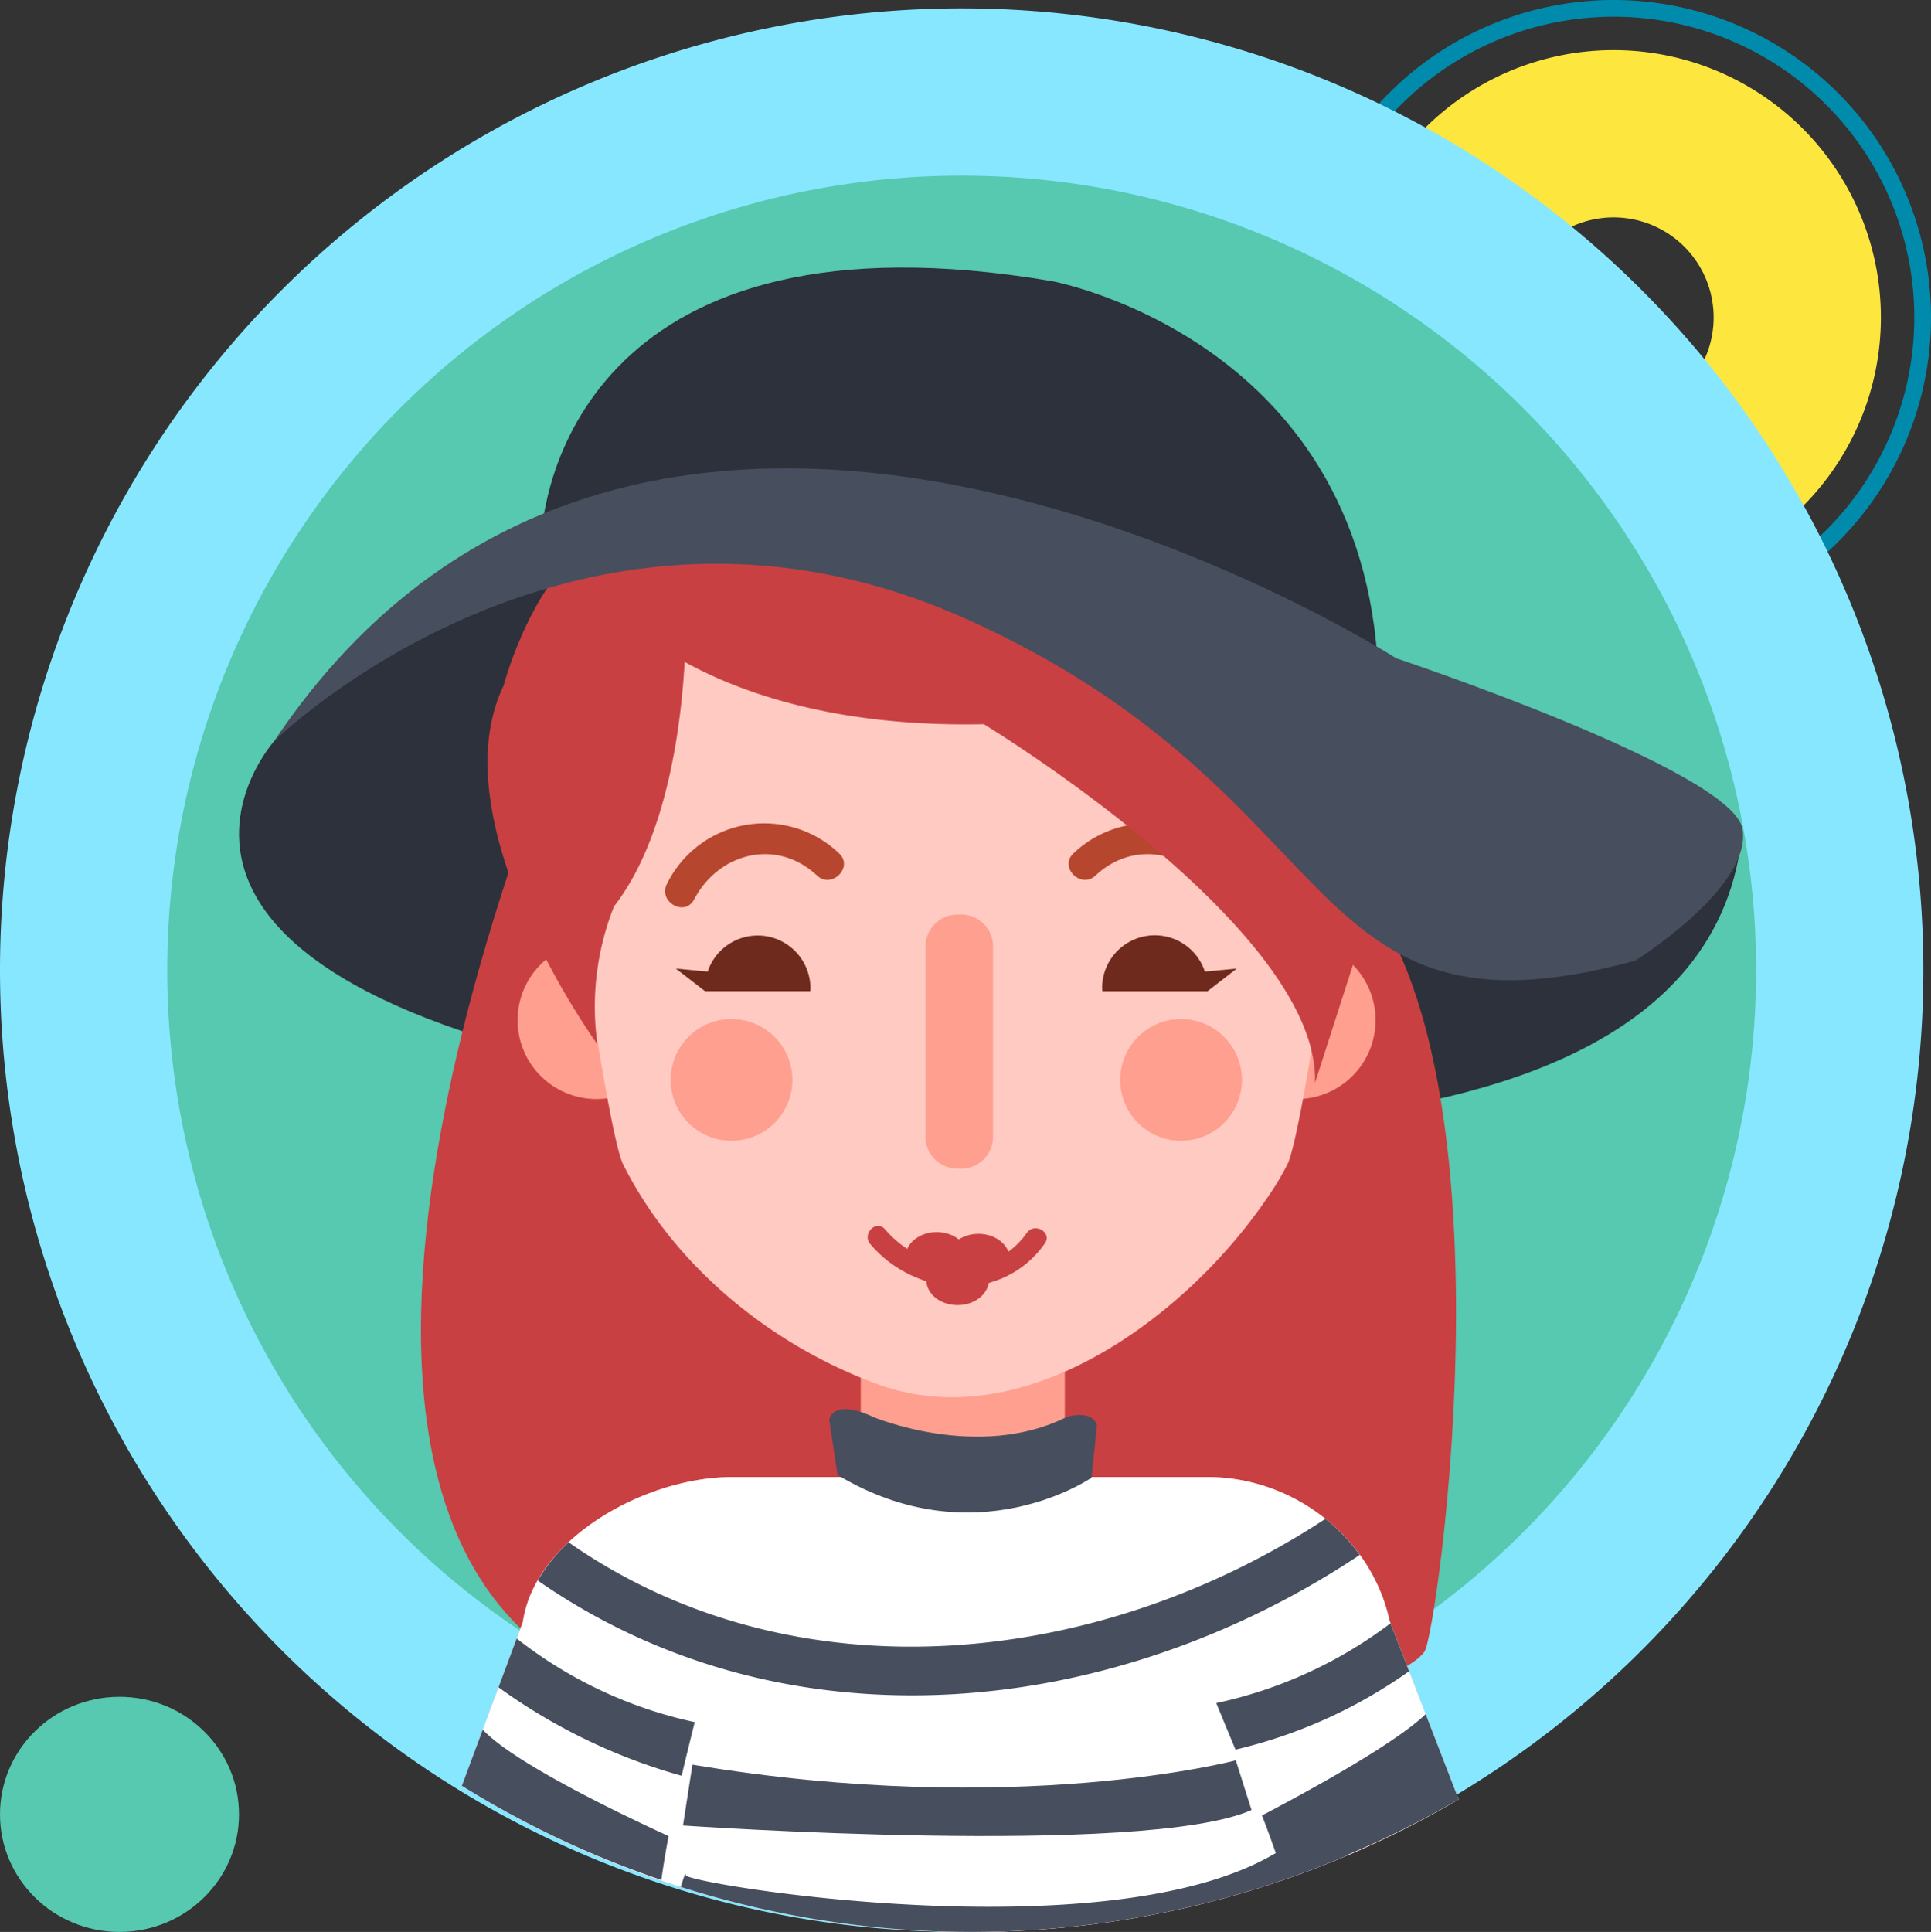<svg xmlns="http://www.w3.org/2000/svg" xmlns:xlink="http://www.w3.org/1999/xlink" width="230.915" height="231" viewBox="0 0 230.915 231">
  <rect x="0" y="0" width="230.915" height="231" fill="#333333" stroke="none"/>
  <defs>
    <clipPath id="clip-path">
      <rect id="Rectangle_370" data-name="Rectangle 370" width="179.861" height="199.007" fill="none"/>
    </clipPath>
  </defs>
  <g id="Group_8051" data-name="Group 8051" transform="translate(0 1)">
    <g id="Group_8000" data-name="Group 8000" transform="translate(-0.086)">
      <g id="Group_3189" data-name="Group 3189" transform="translate(171.08 14.994)">
        <path id="Path_3563" data-name="Path 3563" d="M-664.073-332.036A21.964,21.964,0,0,0-686.036-354,21.964,21.964,0,0,0-708-332.036a21.964,21.964,0,0,0,21.964,21.964A21.964,21.964,0,0,0-664.073-332.036Z" transform="translate(708 354)" fill="none" stroke="#fde63e" stroke-width="20"/>
      </g>
      <g id="Group_3190" data-name="Group 3190" transform="translate(156.086)">
        <path id="Path_3564" data-name="Path 3564" d="M-847.44-415.772A36.957,36.957,0,0,0-884.4-452.73a36.958,36.958,0,0,0-36.958,36.958A36.958,36.958,0,0,0-884.4-378.815,36.957,36.957,0,0,0-847.44-415.772Z" transform="translate(921.355 452.73)" fill="none" stroke="#008bac" stroke-linecap="round" stroke-linejoin="round" stroke-width="2"/>
      </g>
    </g>
    <ellipse id="Ellipse_65" data-name="Ellipse 65" cx="14.291" cy="14.056" rx="14.291" ry="14.056" transform="translate(0 201.888)" fill="#57c9b0"/>
    <path id="Path_2184" data-name="Path 2184" d="M115,0A115,115,0,1,1,0,115,115,115,0,0,1,115,0Z" fill="#87e7ff"/>
    <path id="Path_3568" data-name="Path 3568" d="M0-834.621H86.111v-72.839H0Z" transform="translate(111.42 1022.496)" fill="none"/>
    <path id="Path_8347" data-name="Path 8347" d="M95,0A95,95,0,1,1,0,95,95,95,0,0,1,95,0Z" transform="translate(20 20)" fill="#57c9b0"/>
    <g id="Group_8002" data-name="Group 8002" transform="translate(28.582 30.993)">
      <g id="Group_8001" data-name="Group 8001" transform="translate(0 0)" clip-path="url(#clip-path)">
        <path id="Path_8192" data-name="Path 8192" d="M4.2,41.142s-26.12,29.166,51.975,41.53c0,0,119.035,22.257,123.621-31.029,0,0-59.195-19.372-62.23-20.386S64.918,7.463,36.067,19.109,10.289,35.332,4.2,41.142" transform="translate(0 15.489)" fill="#2c313b"/>
        <path id="Path_8193" data-name="Path 8193" d="M28.614,26.679c.18.453-39.425,89.56-.481,113.984s101.049,4.026,103-1.618,11.851-78.911-12.57-95.41" transform="translate(10.77 26.15)" fill="#c94042"/>
        <path id="Path_8194" data-name="Path 8194" d="M74.4,137.856a114.648,114.648,0,0,0,58.25-15.845l-8.265-21.38c-2.083-9.719-11.285-17.168-21.782-17.168H85.561V62.39h-24.4V83.459H45.843c-10.61,0-23.667,7.5-25.083,17.3l-7.3,19.619A114.648,114.648,0,0,0,74.4,137.856" transform="translate(13.191 61.152)" fill="#ff9f8f"/>
        <path id="Path_8195" data-name="Path 8195" d="M124.391,92.687c-2.083-9.719-11.285-17.168-21.782-17.168H85.564V70.5a18.255,18.255,0,0,1-3.17,2.881c-3.507,2.541-7.885,2.451-11.923,1.822-3.321-.519-6.368-2.244-9.309-3.948v4.265H45.844c-10.61,0-23.665,7.5-25.081,17.3l-7.307,19.621a115.016,115.016,0,0,0,119.2,1.628Z" transform="translate(13.19 69.096)" fill="#fff"/>
        <path id="Path_8196" data-name="Path 8196" d="M35.68,50.113a9.428,9.428,0,1,1-9.428-9.429,9.427,9.427,0,0,1,9.428,9.429" transform="translate(16.491 39.877)" fill="#ff9f8f"/>
        <path id="Path_8197" data-name="Path 8197" d="M77.971,50.113a9.429,9.429,0,1,1-9.429-9.429,9.429,9.429,0,0,1,9.429,9.429" transform="translate(57.941 39.877)" fill="#ff9f8f"/>
        <path id="Path_8198" data-name="Path 8198" d="M67.256,9.257h-.236S28.1,6.421,18.889,46.438c0,0,6.374,47.47,8.532,51.763,6.216,12.4,17.98,21.762,30.506,26.314,17.291,6.281,36.661-7.881,46.4-22.142a33.365,33.365,0,0,0,2.529-4.172c2.154-4.293,8.529-51.763,8.529-51.763C106.174,6.421,67.256,9.257,67.256,9.257" transform="translate(18.514 9.03)" fill="#ffcac1"/>
        <path id="Path_8199" data-name="Path 8199" d="M49.52,65.894a3.808,3.808,0,0,1-4.028,3.542,3.806,3.806,0,0,1-4.026-3.542V42.615a3.806,3.806,0,0,1,4.026-3.542,3.808,3.808,0,0,1,4.028,3.542Z" transform="translate(40.644 38.298)" fill="#ff9f8f"/>
        <path id="Path_8200" data-name="Path 8200" d="M29.2,42.667c2.956-5.616,9.883-7.368,14.693-2.865,1.762,1.647,4.412-.994,2.647-2.645A12.966,12.966,0,0,0,25.965,40.78c-1.123,2.135,2.109,4.026,3.234,1.887" transform="translate(25.22 32.89)" fill="#b6462e"/>
        <path id="Path_8201" data-name="Path 8201" d="M40.624,52.655a7.279,7.279,0,1,1-7.279-7.279,7.281,7.281,0,0,1,7.279,7.279" transform="translate(25.549 44.475)" fill="#ff9f8f"/>
        <path id="Path_8202" data-name="Path 8202" d="M36.155,40.335a6.3,6.3,0,0,0-5.966,4.313l-3.808-.364,3.487,2.7H42.442c.008-.111.034-.216.034-.333a6.319,6.319,0,0,0-6.321-6.319" transform="translate(25.857 39.534)" fill="#6e2a1c"/>
        <path id="Path_8203" data-name="Path 8203" d="M71.255,40.779a12.967,12.967,0,0,0-20.574-3.624c-1.764,1.651.887,4.293,2.647,2.645,4.81-4.5,11.736-2.75,14.693,2.865,1.127,2.139,4.356.248,3.234-1.887" transform="translate(49.106 32.89)" fill="#b6462e"/>
        <path id="Path_8204" data-name="Path 8204" d="M53.215,52.655a7.279,7.279,0,1,0,7.279-7.279,7.281,7.281,0,0,0-7.279,7.279" transform="translate(52.159 44.475)" fill="#ff9f8f"/>
        <path id="Path_8205" data-name="Path 8205" d="M64.41,44.648a6.3,6.3,0,0,0-12.287,2.008c0,.115.028.22.036.333H64.731l3.489-2.7Z" transform="translate(51.089 39.534)" fill="#6e2a1c"/>
        <path id="Path_8206" data-name="Path 8206" d="M57,58.707c-4.17,5.96-12.679,4.645-16.958-.426-1.04-1.234-2.8.543-1.766,1.764,5.418,6.424,15.847,7.117,20.879-.077.925-1.323-1.24-2.568-2.154-1.261" transform="translate(37.21 56.716)" fill="#c94042"/>
        <path id="Path_8207" data-name="Path 8207" d="M47.732,61.254c0,1.667-1.677,3.016-3.744,3.016s-3.742-1.348-3.742-3.016,1.677-3.012,3.742-3.012,3.744,1.348,3.744,3.012" transform="translate(39.446 57.086)" fill="#c94042"/>
        <path id="Path_8208" data-name="Path 8208" d="M50.251,61.359c0,1.667-1.677,3.016-3.744,3.016s-3.741-1.348-3.741-3.016,1.673-3.012,3.741-3.012,3.744,1.348,3.744,3.012" transform="translate(41.917 57.189)" fill="#c94042"/>
        <path id="Path_8209" data-name="Path 8209" d="M48.99,62.619c0,1.667-1.675,3.016-3.744,3.016s-3.741-1.348-3.741-3.016,1.675-3.012,3.741-3.012,3.744,1.348,3.744,3.012" transform="translate(40.681 58.424)" fill="#c94042"/>
        <path id="Path_8210" data-name="Path 8210" d="M36.636,76.808l-.99-6.6s.331-2.638,5.281-.329c0,0,12.542,5.279,23.1,0,0,0,2.97-.99,3.63.99L67,77.137s-13.861,9.572-30.364-.329" transform="translate(34.939 67.563)" fill="#474e5e"/>
        <path id="Path_8211" data-name="Path 8211" d="M61.316,96.973A59.315,59.315,0,0,0,82.074,87.6l-2.216-5.737a52.745,52.745,0,0,1-20.841,9.544q1.141,2.786,2.3,5.566" transform="translate(57.846 80.237)" fill="#474e5e"/>
        <path id="Path_8212" data-name="Path 8212" d="M64.454,107.032a114.387,114.387,0,0,0,20.837-9.487L81.351,87.351c-3.622,3.467-13.332,8.835-19.572,12.113.96,2.5,1.863,5.02,2.675,7.568" transform="translate(60.553 85.617)" fill="#474e5e"/>
        <path id="Path_8213" data-name="Path 8213" d="M38.178,101.018c-5.889-2.707-18.584-8.81-22.221-12.732L13.458,95a114.919,114.919,0,0,0,23.855,11.261q.365-2.626.865-5.243" transform="translate(13.191 86.534)" fill="#474e5e"/>
        <path id="Path_8214" data-name="Path 8214" d="M39.134,92.78a52.136,52.136,0,0,1-21.289-10l-2.174,5.839A69.172,69.172,0,0,0,37.572,99.2c.5-2.135,1.03-4.273,1.562-6.416" transform="translate(15.36 81.139)" fill="#474e5e"/>
        <path id="Path_8215" data-name="Path 8215" d="M112.233,75.558c-26.97,17.716-63.288,21.782-90.5,2.808a19.726,19.726,0,0,0-3.693,4.564c29.849,20.74,68.838,16.58,98.3-3.063a22.385,22.385,0,0,0-4.1-4.309" transform="translate(17.683 74.058)" fill="#474e5e"/>
        <path id="Path_8216" data-name="Path 8216" d="M27.94,90.656l-1.127,7.275s55.211,3.824,67.985-1.853l-1.879-5.937s-26.291,6.97-64.979.515" transform="translate(26.281 88.352)" fill="#474e5e"/>
        <path id="Path_8217" data-name="Path 8217" d="M97.241,96.737c-20.463,11.548-69.965,3.3-69.965,2.309,0-.463-.289.378-.6,1.4a114.688,114.688,0,0,0,34.768,5.38,114.573,114.573,0,0,0,45.126-9.22c-1.392-1.317-4.236-2.75-9.33.127" transform="translate(26.149 93.178)" fill="#474e5e"/>
        <path id="Path_8218" data-name="Path 8218" d="M28.848,31.278c21.576,2.537,47.4-1.113,63.208,14.986l26.386,4.22C117.9,8.681,79.354,1.622,79.354,1.622,24.844-7.618,17.921,25.225,18.218,34.6c1.786-1.018,7.887-3.64,10.629-3.319" transform="translate(17.848 0)" fill="#2c313b"/>
        <path id="Path_8219" data-name="Path 8219" d="M38.712,25.847s.661,23.1-8.58,34.985a32.49,32.49,0,0,0-1.98,16.5s-19.142-26.4-11.222-42.9c0,0,5.61-21.336,17.986-18.259s3.8,9.677,3.8,9.677" transform="translate(14.712 15.552)" fill="#c94042"/>
        <path id="Path_8220" data-name="Path 8220" d="M118.027,46.734s-34.72-23.14-45.611-29.5a16.9,16.9,0,0,1-6.465.293,102.78,102.78,0,0,1-13.833-3.438,13.169,13.169,0,0,1-6.1,4.1,39.693,39.693,0,0,1-18.344,1.319c-.15-.02-.291-.065-.442-.1L22.98,27.59s11.881,13.861,43.563,13.2c0,0,40.264,24.419,39.6,42.9Z" transform="translate(22.524 13.809)" fill="#c94042"/>
        <path id="Path_8221" data-name="Path 8221" d="M2.119,44.748S38.29,9.159,84.959,30.164,124.045,82.084,164.88,71c0,0,14-8.752,12.835-15.752S136.3,34.831,136.3,34.831,47.039-22.342,2.119,44.748" transform="translate(2.077 11.882)" fill="#474e5e"/>
      </g>
    </g>
  </g>
</svg>
